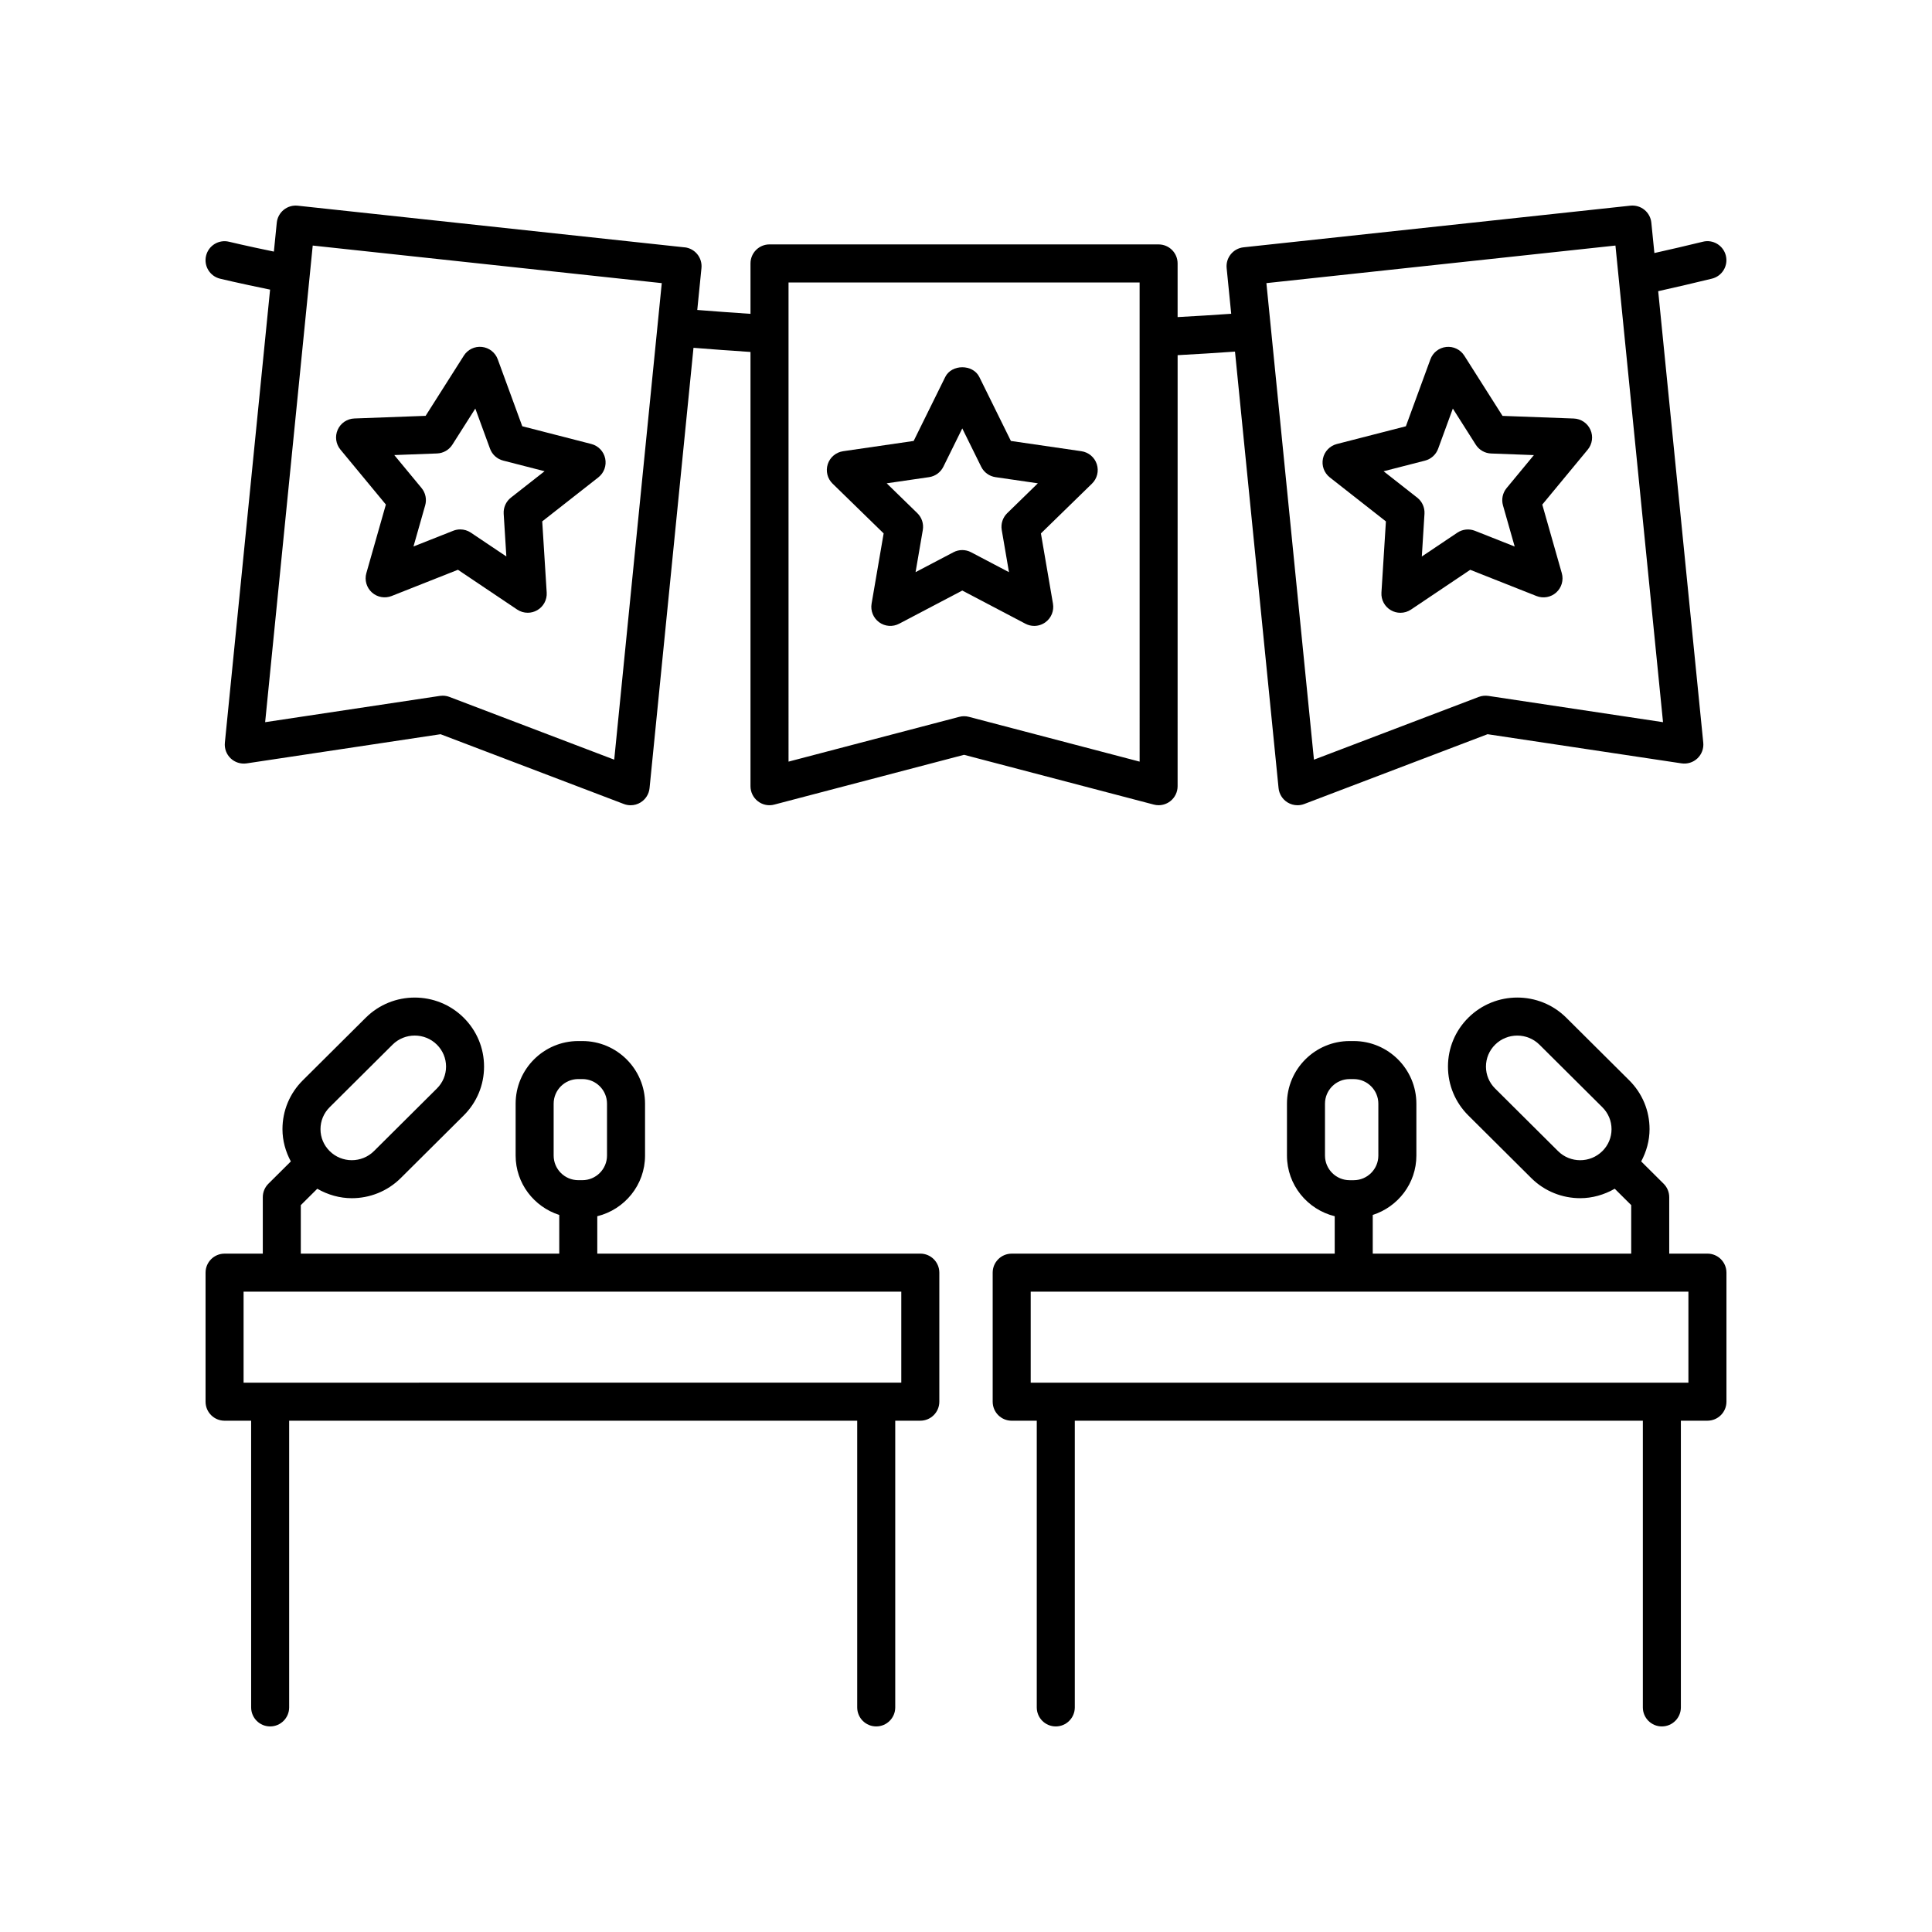 <?xml version="1.0" encoding="UTF-8"?>
<!-- Uploaded to: SVG Repo, www.svgrepo.com, Generator: SVG Repo Mixer Tools -->
<svg fill="#000000" width="800px" height="800px" version="1.1" viewBox="144 144 512 512" xmlns="http://www.w3.org/2000/svg">
 <g>
  <path d="m215.59 601.52c2.781 0 5.039-2.254 5.039-5.039v-75.98h150.54v75.98c0 2.785 2.254 5.039 5.039 5.039 2.781 0 5.039-2.254 5.039-5.039v-75.98h6.644c2.781 0 5.039-2.254 5.039-5.039v-34.199c0-2.785-2.254-5.039-5.039-5.039l-85.605 0.004v-9.914c7.246-1.785 12.656-8.289 12.656-16.078v-13.742c0-9.156-7.449-16.605-16.605-16.605h-1.086c-9.156 0-16.605 7.449-16.605 16.605v13.742c0 7.387 4.879 13.59 11.562 15.738v10.254h-68.492v-12.855l4.367-4.34c2.828 1.625 5.973 2.504 9.148 2.504 4.699 0 9.402-1.781 12.98-5.344l16.676-16.586c3.477-3.457 5.391-8.059 5.391-12.949s-1.918-9.492-5.391-12.949c-7.16-7.125-18.805-7.125-25.965 0l-16.676 16.586c-3.477 3.457-5.391 8.059-5.391 12.953 0 3.043 0.82 5.934 2.219 8.543l-5.949 5.914c-0.949 0.945-1.484 2.231-1.484 3.57v14.953h-10.129c-2.781 0-5.039 2.254-5.039 5.039v34.199c0 2.785 2.254 5.039 5.039 5.039h7.039l0.004 75.977c0 2.785 2.254 5.039 5.035 5.039zm75.133-165.03c0-3.602 2.93-6.527 6.527-6.527h1.086c3.598 0 6.527 2.926 6.527 6.527v13.742c0 3.602-2.93 6.527-6.527 6.527h-1.086c-3.598 0-6.527-2.926-6.527-6.527zm-59.371 0.945 16.676-16.586c1.621-1.613 3.75-2.414 5.879-2.414s4.254 0.801 5.879 2.414c1.559 1.555 2.422 3.617 2.422 5.805s-0.859 4.25-2.422 5.805l-16.676 16.586c-3.242 3.227-8.516 3.227-11.75 0h-0.004c-1.559-1.551-2.422-3.609-2.422-5.801 0-2.195 0.859-4.254 2.418-5.809zm-22.801 48.863h174.3v24.121l-174.3 0.004z"/>
  <path d="m584.41 601.52c2.781 0 5.039-2.254 5.039-5.039v-75.98h7.039c2.781 0 5.039-2.254 5.039-5.039v-34.199c0-2.785-2.254-5.039-5.039-5.039h-10.125v-14.953c0-1.344-0.535-2.629-1.484-3.57l-5.949-5.914c1.395-2.609 2.215-5.5 2.219-8.543 0-4.894-1.914-9.496-5.391-12.953l-16.676-16.586c-7.16-7.125-18.805-7.125-25.965 0-3.477 3.457-5.391 8.059-5.391 12.949s1.918 9.492 5.391 12.949l16.676 16.586c3.578 3.562 8.281 5.344 12.98 5.344 3.176 0 6.32-0.883 9.148-2.504l4.367 4.34v12.855l-68.496 0.004v-10.254c6.68-2.148 11.562-8.352 11.562-15.738v-13.742c0-9.156-7.449-16.605-16.605-16.605h-1.086c-9.156 0-16.605 7.449-16.605 16.605v13.742c0 7.789 5.41 14.297 12.656 16.078v9.914h-85.605c-2.781 0-5.039 2.254-5.039 5.039v34.199c0 2.785 2.254 5.039 5.039 5.039h6.644v75.977c0 2.785 2.254 5.039 5.039 5.039 2.781 0 5.039-2.254 5.039-5.039v-75.98h150.54v75.98c0 2.785 2.258 5.039 5.039 5.039zm-15.766-152.47c-3.238 3.227-8.508 3.227-11.75 0l-16.676-16.586c-1.559-1.555-2.422-3.617-2.422-5.805s0.859-4.25 2.422-5.805c1.621-1.613 3.75-2.414 5.879-2.414s4.254 0.801 5.879 2.414l16.676 16.586c1.559 1.555 2.422 3.617 2.422 5.809 0 2.188-0.859 4.25-2.422 5.801h-0.008zm-73.508 1.188v-13.742c0-3.602 2.93-6.527 6.527-6.527h1.086c3.598 0 6.527 2.926 6.527 6.527v13.742c0 3.602-2.93 6.527-6.527 6.527h-1.086c-3.598 0-6.527-2.926-6.527-6.527zm-77.988 36.066h174.3v24.121l-174.3 0.004z"/>
  <path d="m415.74 309.29c0.738 0.391 1.543 0.582 2.344 0.582 1.043 0 2.082-0.324 2.961-0.965 1.551-1.125 2.328-3.035 2.004-4.926l-3.195-18.621 13.531-13.191c1.375-1.34 1.871-3.34 1.277-5.16-0.594-1.824-2.168-3.152-4.066-3.43l-18.699-2.723-8.363-16.945c-1.699-3.445-7.34-3.445-9.039 0l-8.363 16.945-18.699 2.723c-1.898 0.277-3.473 1.605-4.066 3.43-0.594 1.82-0.098 3.824 1.277 5.16l13.531 13.191-3.195 18.621c-0.32 1.891 0.453 3.797 2.004 4.926 1.551 1.133 3.609 1.277 5.305 0.383l16.727-8.789zm-29.105-13.668 1.918-11.172c0.281-1.633-0.262-3.301-1.453-4.457l-8.117-7.91 11.219-1.633c1.641-0.234 3.059-1.27 3.793-2.754l5.016-10.164 5.016 10.164c0.734 1.484 2.152 2.519 3.793 2.754l11.219 1.633-8.117 7.91c-1.188 1.156-1.73 2.824-1.453 4.457l1.918 11.18-10.035-5.273c-0.734-0.391-1.539-0.582-2.344-0.582-0.805 0-1.609 0.191-2.344 0.582z"/>
  <path d="m511.28 282.18-1.184 18.863c-0.121 1.914 0.855 3.731 2.523 4.684 0.777 0.449 1.645 0.668 2.508 0.668 0.98 0 1.961-0.285 2.809-0.855l15.688-10.535 17.57 6.953c1.777 0.699 3.812 0.34 5.234-0.949 1.422-1.285 1.988-3.266 1.465-5.113l-5.172-18.176 12.043-14.562c1.223-1.48 1.5-3.523 0.715-5.273-0.785-1.75-2.496-2.902-4.41-2.973l-18.883-0.699-10.129-15.957c-1.027-1.617-2.879-2.519-4.793-2.309-1.906 0.207-3.531 1.477-4.191 3.277l-6.5 17.742-18.301 4.703c-1.855 0.477-3.281 1.969-3.676 3.848-0.395 1.875 0.309 3.812 1.82 5zm10.363-16.109c1.605-0.414 2.906-1.59 3.477-3.148l3.898-10.648 6.078 9.574c0.887 1.398 2.41 2.273 4.066 2.332l11.332 0.426-7.223 8.734c-1.059 1.277-1.418 2.996-0.965 4.59l3.102 10.906-10.543-4.172c-1.539-0.605-3.277-0.422-4.66 0.5l-9.41 6.316 0.707-11.316c0.102-1.652-0.613-3.258-1.918-4.281l-8.918-6.996z"/>
  <path d="m325.42 209.55-102.52-11.039c-1.324-0.145-2.672 0.25-3.715 1.098s-1.703 2.078-1.836 3.41l-0.766 7.656c-7.656-1.578-11.824-2.598-11.879-2.609-2.719-0.66-5.43 1-6.09 3.699-0.66 2.699 0.992 5.426 3.699 6.09 0 0 4.691 1.145 13.262 2.898l-11.984 120.07c-0.156 1.551 0.414 3.078 1.539 4.152 1.125 1.066 2.676 1.555 4.223 1.332l51.398-7.731 48.582 18.496c0.582 0.223 1.188 0.328 1.793 0.328 0.926 0 1.844-0.254 2.648-0.754 1.332-0.828 2.211-2.223 2.363-3.785l11.645-116.69c4.934 0.398 9.965 0.766 15.105 1.102v115.08c0 1.559 0.723 3.035 1.961 3.988 1.234 0.961 2.848 1.293 4.356 0.879l50.277-13.188 50.281 13.188c0.422 0.113 0.852 0.168 1.277 0.168 1.102 0 2.188-0.363 3.078-1.047 1.238-0.953 1.961-2.43 1.961-3.988l0.004-114.23c5.035-0.27 10.105-0.586 15.203-0.945l11.547 115.68c0.156 1.559 1.031 2.957 2.363 3.785 0.809 0.496 1.723 0.754 2.648 0.754 0.605 0 1.211-0.109 1.793-0.328l48.582-18.496 51.402 7.727c1.547 0.227 3.102-0.262 4.223-1.332 1.125-1.074 1.695-2.602 1.539-4.152l-11.945-119.65c4.746-1.062 9.496-2.156 14.246-3.324 2.699-0.664 4.352-3.394 3.684-6.098-0.664-2.699-3.406-4.367-6.098-3.684-4.281 1.055-8.562 2.031-12.844 2.996l-0.805-8.047c-0.133-1.332-0.793-2.562-1.836-3.41-1.039-0.848-2.379-1.234-3.715-1.098l-102.52 11.039c-2.754 0.297-4.75 2.754-4.477 5.512l1.207 12.098c-4.762 0.332-9.5 0.629-14.203 0.879v-14.219c0-2.785-2.254-5.039-5.039-5.039l-103.11-0.004c-2.781 0-5.039 2.254-5.039 5.039v13.363c-4.793-0.316-9.492-0.66-14.105-1.027l1.109-11.098c0.273-2.754-1.723-5.215-4.477-5.508zm246.69-0.477 12.609 126.31-46.301-6.965c-0.859-0.117-1.734-0.031-2.543 0.277l-43.664 16.625-12.602-126.29zm-219.14 9.785h93.039l0.004 126.98-45.242-11.867c-0.422-0.113-0.848-0.168-1.277-0.168-0.43 0-0.859 0.055-1.277 0.168l-45.246 11.867zm-46.195 126.46-43.664-16.625c-0.574-0.215-1.184-0.328-1.793-0.328-0.25 0-0.5 0.02-0.75 0.055l-46.301 6.965 12.609-126.31 92.5 9.957z"/>
  <path d="m246.26 277.71-5.172 18.176c-0.523 1.844 0.043 3.828 1.465 5.113 1.422 1.289 3.453 1.648 5.234 0.949l17.57-6.953 15.688 10.535c0.848 0.57 1.828 0.855 2.809 0.855 0.863 0 1.73-0.223 2.508-0.668 1.664-0.953 2.641-2.769 2.519-4.684l-1.184-18.863 14.867-11.66c1.512-1.188 2.215-3.125 1.82-5-0.395-1.879-1.816-3.371-3.676-3.848l-18.301-4.703-6.5-17.742c-0.66-1.801-2.281-3.07-4.191-3.277-1.922-0.211-3.766 0.688-4.793 2.309l-10.129 15.953-18.883 0.699c-1.918 0.07-3.625 1.219-4.41 2.973-0.785 1.75-0.508 3.793 0.715 5.273zm13.559-13.539c1.656-0.059 3.18-0.934 4.066-2.332l6.078-9.57 3.898 10.641c0.57 1.559 1.871 2.734 3.477 3.148l10.98 2.82-8.918 6.996c-1.305 1.023-2.023 2.629-1.918 4.281l0.707 11.316-9.41-6.316c-0.844-0.566-1.824-0.855-2.809-0.855-0.629 0-1.254 0.117-1.855 0.355l-10.539 4.168 3.102-10.902c0.453-1.594 0.094-3.312-0.965-4.59l-7.223-8.734z"/>
 </g>
</svg>